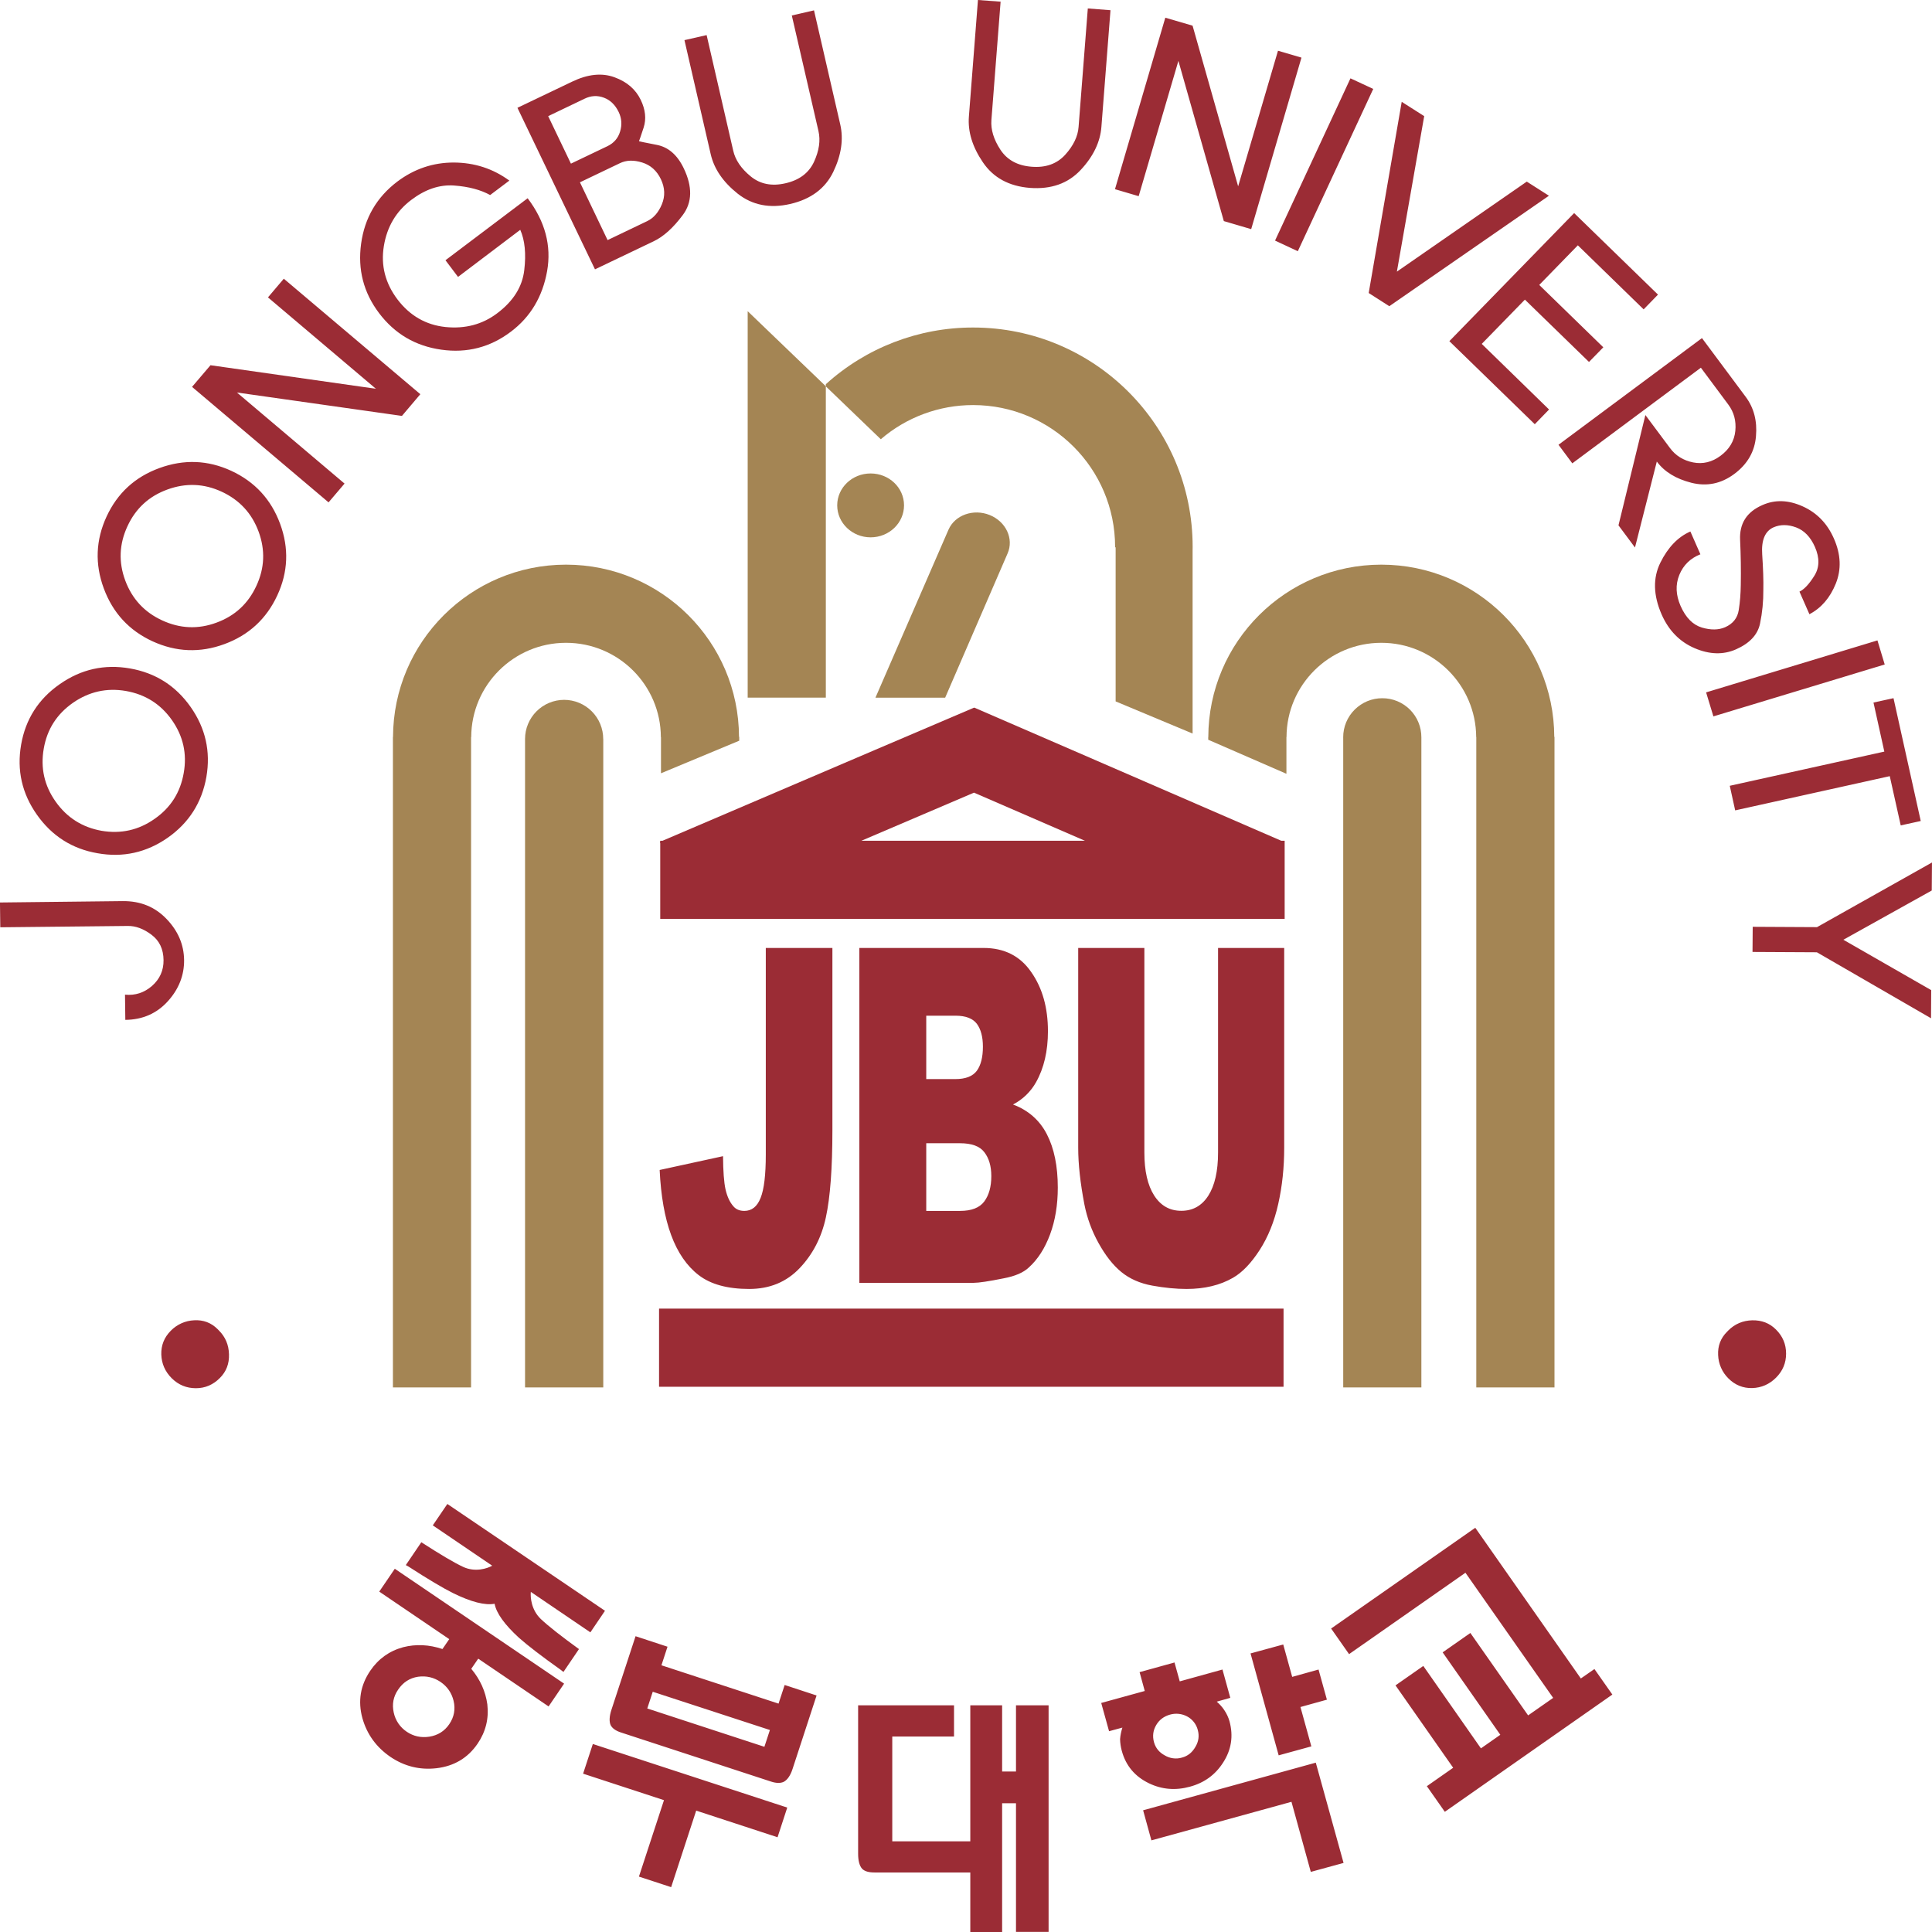 <svg width="80" height="80" viewBox="0 0 80 80" fill="none" xmlns="http://www.w3.org/2000/svg">
<g clip-path="url(#clip0_914_6907)">
<path d="M53.052 34.813L44.427 31.071L40.339 29.3L36.245 31.047L27.436 34.813H27.339V34.852L27.32 34.86L27.339 34.91V38.047H53.195V34.813H53.052ZM35.67 34.813L40.331 32.822L44.922 34.813H35.67ZM31.71 39.253H34.468V46.792C34.468 48.377 34.377 49.584 34.198 50.406C34.019 51.238 33.657 51.937 33.113 52.51C32.567 53.084 31.872 53.373 31.022 53.373C30.125 53.373 29.428 53.182 28.933 52.801C28.441 52.423 28.059 51.869 27.791 51.142C27.523 50.418 27.365 49.513 27.315 48.446L29.939 47.875C29.944 48.495 29.977 48.954 30.042 49.248C30.109 49.542 30.216 49.779 30.371 49.954C30.476 50.076 30.626 50.141 30.821 50.141C31.129 50.141 31.354 49.962 31.494 49.605C31.639 49.246 31.71 48.647 31.71 47.807V39.253ZM35.584 39.253H40.729C41.586 39.253 42.244 39.586 42.702 40.253C43.164 40.912 43.393 41.729 43.393 42.701C43.393 43.523 43.228 44.228 42.903 44.808C42.682 45.204 42.349 45.527 41.946 45.735C42.581 45.973 43.051 46.388 43.349 46.968C43.651 47.553 43.801 48.291 43.801 49.175C43.801 49.895 43.694 50.54 43.481 51.115C43.266 51.691 42.974 52.147 42.601 52.484C42.371 52.701 42.021 52.846 41.559 52.933C40.94 53.058 40.527 53.119 40.325 53.119H35.584V39.253ZM38.354 44.683H39.556C39.984 44.683 40.281 44.566 40.451 44.335C40.616 44.106 40.7 43.774 40.7 43.342C40.7 42.934 40.616 42.622 40.451 42.395C40.281 42.172 39.988 42.058 39.571 42.058H38.354V44.683ZM38.354 50.141H39.756C40.227 50.141 40.561 50.011 40.755 49.752C40.95 49.491 41.048 49.14 41.048 48.7C41.048 48.284 40.95 47.957 40.759 47.71C40.567 47.458 40.23 47.339 39.749 47.339H38.354V50.141ZM50.437 39.253H53.176V47.521C53.176 48.343 53.094 49.118 52.93 49.849C52.768 50.579 52.51 51.217 52.16 51.761C51.809 52.303 51.442 52.689 51.056 52.91C50.526 53.216 49.882 53.373 49.134 53.373C48.7 53.373 48.227 53.327 47.716 53.235C47.204 53.142 46.778 52.954 46.431 52.67C46.086 52.388 45.773 51.987 45.487 51.47C45.209 50.971 45.012 50.431 44.902 49.87C44.732 48.984 44.646 48.202 44.646 47.521V39.253H47.386V47.725C47.386 48.489 47.521 49.078 47.791 49.502C48.063 49.926 48.436 50.137 48.916 50.137C49.389 50.137 49.763 49.931 50.033 49.511C50.301 49.09 50.437 48.495 50.437 47.725V39.253ZM53.149 54.187V57.423H27.29V54.187H53.149Z" fill="#9B2C35"/>
<path d="M36.05 19.605C36.817 19.605 37.434 20.194 37.434 20.925C37.434 21.656 36.817 22.25 36.05 22.25C35.288 22.25 34.667 21.656 34.667 20.925C34.667 20.194 35.288 19.605 36.05 19.605ZM40.295 13.562C45.316 13.562 49.385 17.627 49.385 22.645C49.385 22.699 49.385 22.757 49.383 22.812V30.375L46.196 29.043V22.662H46.172C46.172 22.656 46.174 22.651 46.174 22.645C46.174 19.401 43.541 16.773 40.295 16.773C38.892 16.772 37.535 17.274 36.472 18.188L34.196 15.999V15.909C35.866 14.396 38.041 13.559 40.295 13.562ZM30.96 12.886L34.149 15.95L34.196 15.999V28.887H30.96V12.886Z" fill="#A48554"/>
<path d="M39.276 21.931C39.542 21.325 40.307 21.055 40.981 21.326C41.656 21.598 41.988 22.31 41.722 22.917L39.137 28.89H36.25L39.276 21.931ZM58.856 30.536V30.53C58.856 30.318 58.815 30.107 58.734 29.911C58.653 29.714 58.534 29.536 58.384 29.385C58.233 29.235 58.055 29.116 57.858 29.034C57.662 28.953 57.451 28.911 57.239 28.912C57.026 28.911 56.815 28.953 56.618 29.034C56.422 29.116 56.243 29.235 56.093 29.385C55.942 29.535 55.823 29.714 55.741 29.91C55.66 30.107 55.618 30.318 55.619 30.53C55.619 30.54 55.62 30.55 55.62 30.56V57.45H58.856V30.536ZM24.98 30.607H24.978V30.599C24.978 30.387 24.936 30.176 24.855 29.98C24.774 29.783 24.654 29.605 24.504 29.454C24.354 29.304 24.175 29.184 23.979 29.103C23.782 29.021 23.571 28.979 23.359 28.979C22.929 28.98 22.518 29.151 22.215 29.455C21.912 29.759 21.741 30.17 21.741 30.599V57.45H24.98V30.607Z" fill="#A48554"/>
<path d="M19.506 36.526V30.522H19.512C19.52 28.364 21.276 26.617 23.437 26.617C25.601 26.617 27.357 28.364 27.365 30.522H27.37V32.02L30.61 30.671V30.513H30.601C30.588 26.571 27.387 23.381 23.437 23.381C19.488 23.381 16.284 26.576 16.274 30.522H16.27V57.451H19.506V36.526ZM64.368 30.513H64.359C64.347 26.571 61.145 23.381 57.197 23.381C53.246 23.381 50.042 26.576 50.033 30.522H50.03V30.631L53.268 32.041V30.522H53.272C53.278 28.362 55.035 26.617 57.197 26.617C59.36 26.617 61.114 28.362 61.126 30.522H61.13V57.451H64.368V30.513Z" fill="#A48554"/>
<path d="M0.012 38.397L-0.001 37.37L5.087 37.313C5.814 37.307 6.415 37.55 6.894 38.05C7.373 38.547 7.615 39.114 7.623 39.756C7.628 40.385 7.405 40.959 6.945 41.465C6.485 41.969 5.901 42.223 5.189 42.231L5.176 41.187C5.6 41.228 5.971 41.106 6.295 40.825C6.618 40.539 6.777 40.182 6.772 39.756C6.767 39.302 6.602 38.953 6.275 38.707C5.949 38.461 5.619 38.336 5.29 38.342L0.012 38.397ZM1.53 33.738C0.909 32.859 0.691 31.891 0.875 30.833C1.058 29.78 1.593 28.943 2.475 28.329C3.357 27.71 4.327 27.495 5.377 27.678C6.436 27.862 7.276 28.395 7.894 29.274C8.511 30.153 8.727 31.117 8.546 32.171C8.359 33.228 7.828 34.068 6.949 34.686C6.068 35.301 5.097 35.52 4.04 35.331C2.988 35.151 2.151 34.617 1.53 33.738ZM2.303 33.192C2.774 33.859 3.407 34.257 4.203 34.401C5.005 34.537 5.739 34.375 6.402 33.907C7.068 33.444 7.468 32.813 7.608 32.006C7.749 31.209 7.585 30.48 7.118 29.816C6.651 29.154 6.018 28.754 5.214 28.612C4.416 28.474 3.686 28.641 3.02 29.102C2.352 29.571 1.95 30.197 1.812 30.998C1.672 31.797 1.834 32.529 2.303 33.192ZM4.298 24.366C3.924 23.356 3.963 22.363 4.413 21.389C4.864 20.417 5.59 19.75 6.602 19.381C7.617 19.011 8.607 19.049 9.577 19.496C10.551 19.948 11.225 20.678 11.598 21.687C11.97 22.694 11.932 23.684 11.482 24.654C11.032 25.626 10.301 26.3 9.292 26.671C8.284 27.043 7.29 27.001 6.314 26.554C5.345 26.107 4.673 25.378 4.298 24.366ZM5.187 24.04C5.471 24.801 5.981 25.351 6.715 25.689C7.452 26.029 8.203 26.065 8.967 25.781C9.727 25.502 10.278 24.995 10.619 24.252C10.958 23.519 10.988 22.776 10.708 22.013C10.427 21.253 9.916 20.701 9.178 20.36C8.444 20.02 7.694 19.991 6.931 20.27C6.166 20.547 5.616 21.058 5.279 21.788C4.935 22.525 4.904 23.277 5.187 24.04ZM8.716 15.123L15.565 16.098L11.096 12.314L11.752 11.541L17.405 16.323L16.643 17.222L9.811 16.253L14.267 20.024L13.605 20.802L7.952 16.02L8.716 15.123ZM20.296 8.076C19.906 7.861 19.409 7.727 18.805 7.682C18.204 7.639 17.615 7.835 17.031 8.277C16.403 8.75 16.026 9.387 15.895 10.187C15.763 10.991 15.952 11.725 16.456 12.395C16.97 13.072 17.633 13.455 18.446 13.541C19.259 13.623 19.972 13.436 20.585 12.974C21.255 12.471 21.628 11.875 21.708 11.189C21.79 10.506 21.733 9.947 21.543 9.516L18.966 11.466L18.446 10.776L21.849 8.209C22.573 9.167 22.842 10.176 22.654 11.231C22.464 12.288 21.966 13.123 21.157 13.733C20.302 14.381 19.337 14.631 18.27 14.479C17.204 14.328 16.348 13.826 15.698 12.968C15.054 12.117 14.806 11.159 14.953 10.09C15.099 9.024 15.6 8.163 16.456 7.516C17.154 6.992 17.934 6.729 18.789 6.73C19.648 6.734 20.414 6.982 21.091 7.478L20.296 8.076ZM23.691 3.381C24.336 3.07 24.919 3.009 25.438 3.197C25.956 3.384 26.321 3.697 26.532 4.137C26.728 4.544 26.767 4.926 26.651 5.285C26.533 5.64 26.47 5.831 26.459 5.848C26.46 5.854 26.705 5.902 27.187 5.997C27.67 6.087 28.045 6.411 28.311 6.966C28.68 7.734 28.666 8.382 28.269 8.909C27.874 9.437 27.474 9.796 27.071 9.989L24.637 11.153L21.426 4.464L23.691 3.381ZM23.641 6.776L25.153 6.053C25.419 5.924 25.594 5.722 25.677 5.446C25.762 5.166 25.743 4.896 25.617 4.636C25.476 4.344 25.273 4.145 25.006 4.045C24.739 3.944 24.471 3.957 24.2 4.09L22.699 4.809L23.641 6.776ZM25.159 9.942L26.802 9.155C27.061 9.03 27.266 8.798 27.406 8.461C27.548 8.119 27.534 7.775 27.366 7.421C27.196 7.065 26.936 6.835 26.591 6.729C26.244 6.62 25.933 6.627 25.662 6.761L24.014 7.549L25.159 9.942ZM29.26 1.453L30.361 6.238C30.449 6.627 30.692 6.982 31.084 7.303C31.479 7.626 31.959 7.721 32.529 7.588C33.099 7.457 33.491 7.163 33.706 6.702C33.917 6.242 33.981 5.818 33.891 5.427L32.787 0.641L33.706 0.429L34.792 5.149C34.934 5.765 34.838 6.42 34.506 7.113C34.174 7.804 33.575 8.25 32.718 8.447C31.877 8.639 31.153 8.497 30.546 8.019C29.939 7.536 29.568 6.992 29.428 6.381L28.342 1.662L29.26 1.453ZM41.433 0.069L41.052 4.97C41.022 5.365 41.146 5.775 41.426 6.201C41.705 6.624 42.133 6.859 42.717 6.904C43.301 6.951 43.765 6.784 44.107 6.409C44.448 6.032 44.634 5.646 44.662 5.251L45.044 0.35L45.983 0.423L45.607 5.251C45.559 5.88 45.272 6.478 44.747 7.039C44.221 7.6 43.521 7.846 42.643 7.78C41.781 7.711 41.132 7.359 40.699 6.72C40.266 6.083 40.07 5.451 40.12 4.823L40.495 -0L41.433 0.069ZM49.382 1.063L51.269 7.716L52.919 2.101L53.891 2.386L51.809 9.488L50.676 9.155L48.795 2.521L47.15 8.123L46.169 7.834L48.253 0.733L49.382 1.063ZM56.863 3.682L53.74 10.402L52.797 9.962L55.92 3.244L56.863 3.682ZM64.138 8.105L57.529 12.679L56.675 12.133L58.042 4.216L58.973 4.809L57.842 11.248L63.221 7.52L64.138 8.105ZM68.654 12.199L68.06 12.81L65.335 10.158L63.737 11.799L66.39 14.381L65.797 14.988L63.143 12.407L61.356 14.24L64.143 16.957L63.552 17.566L60.015 14.127L65.182 8.823L68.654 12.199ZM69.148 18.549C69.384 18.87 69.707 19.067 70.109 19.148C70.515 19.227 70.894 19.135 71.247 18.871C71.609 18.602 71.814 18.258 71.856 17.845C71.897 17.43 71.8 17.067 71.565 16.752L70.43 15.226L65.106 19.186L64.534 18.417L70.475 14L72.285 16.431C72.625 16.888 72.767 17.431 72.711 18.064C72.659 18.7 72.358 19.221 71.81 19.628C71.267 20.03 70.677 20.151 70.038 19.991C69.399 19.829 68.922 19.538 68.605 19.112L67.701 22.671L67.018 21.753L68.132 17.186L69.148 18.549ZM75.124 23.848C75.343 23.505 75.353 23.102 75.151 22.645C74.968 22.232 74.708 21.963 74.371 21.838C74.032 21.713 73.721 21.713 73.44 21.835C73.086 21.991 72.928 22.367 72.969 22.958C73.008 23.549 73.025 24.04 73.016 24.424C73.02 24.895 72.974 25.366 72.878 25.827C72.78 26.286 72.447 26.639 71.884 26.888C71.36 27.119 70.79 27.104 70.173 26.841C69.556 26.577 69.099 26.111 68.806 25.447C68.457 24.65 68.439 23.933 68.752 23.299C69.066 22.664 69.481 22.232 69.995 22.008L70.41 22.952C69.995 23.115 69.703 23.401 69.538 23.803C69.371 24.211 69.391 24.638 69.59 25.093C69.804 25.576 70.097 25.873 70.469 25.985C70.84 26.095 71.162 26.091 71.434 25.972C71.759 25.827 71.947 25.59 71.998 25.259C72.051 24.924 72.077 24.578 72.082 24.215C72.093 23.596 72.083 22.978 72.054 22.36C72.021 21.678 72.327 21.198 72.975 20.915C73.499 20.681 74.054 20.701 74.644 20.967C75.233 21.231 75.664 21.676 75.937 22.298C76.229 22.958 76.252 23.58 76.016 24.167C75.776 24.758 75.412 25.178 74.924 25.434L74.512 24.498C74.705 24.408 74.909 24.191 75.124 23.848ZM78.042 27.515L70.948 29.664L70.646 28.67L77.741 26.518L78.042 27.515ZM71.626 32.538L78.026 31.122L77.577 29.091L78.406 28.91L79.534 33.996L78.705 34.178L78.251 32.139L71.85 33.556L71.626 32.538ZM79.99 36.874L76.33 38.913L79.967 40.999L79.96 42.164L75.233 39.432L72.568 39.418L72.576 38.377L75.238 38.391L79.999 35.714L79.99 36.874ZM9.007 55.033L9.06 55.087C9.331 55.356 9.471 55.685 9.482 56.075C9.496 56.467 9.37 56.793 9.107 57.057C8.83 57.338 8.498 57.483 8.113 57.483C7.726 57.483 7.391 57.348 7.111 57.07C6.836 56.796 6.692 56.467 6.679 56.088C6.668 55.706 6.798 55.38 7.071 55.104C7.327 54.841 7.674 54.685 8.04 54.67C8.419 54.648 8.743 54.771 9.007 55.033ZM71.512 55.147L71.565 55.092C71.834 54.823 72.166 54.681 72.555 54.671C72.947 54.662 73.276 54.789 73.538 55.052C73.82 55.331 73.958 55.665 73.958 56.051C73.958 56.437 73.82 56.769 73.538 57.05C73.264 57.321 72.938 57.465 72.555 57.477C72.174 57.486 71.847 57.352 71.573 57.081C71.311 56.824 71.157 56.476 71.144 56.109C71.125 55.73 71.249 55.409 71.512 55.147ZM21.98 65.917C21.958 66.147 21.999 66.662 22.395 67.041C22.707 67.334 23.233 67.749 23.974 68.285L23.331 69.232L23.216 69.142C22.426 68.581 21.851 68.137 21.491 67.819C20.892 67.27 20.553 66.798 20.48 66.408C20.083 66.481 19.512 66.337 18.764 65.969C18.34 65.759 17.722 65.39 16.913 64.867L16.804 64.807L17.446 63.861C18.232 64.368 18.808 64.71 19.178 64.882C19.674 65.112 20.174 64.951 20.381 64.832L17.921 63.162L18.524 62.276L25.051 66.699L24.446 67.592L21.98 65.917ZM20.179 70.571C20.248 71.161 20.113 71.706 19.779 72.198C19.375 72.792 18.805 73.133 18.068 73.219C17.38 73.297 16.748 73.139 16.174 72.754C15.583 72.351 15.194 71.814 15.006 71.145C14.812 70.437 14.924 69.783 15.332 69.182C15.667 68.688 16.121 68.363 16.694 68.207C17.223 68.072 17.764 68.097 18.321 68.283L18.602 67.873L15.704 65.905L16.348 64.959L23.358 69.716L22.716 70.66L19.802 68.682L19.514 69.102C19.885 69.546 20.105 70.037 20.179 70.571ZM17.312 69.43C16.963 69.483 16.687 69.664 16.487 69.962C16.286 70.252 16.227 70.571 16.304 70.915C16.373 71.24 16.567 71.525 16.844 71.709C17.118 71.894 17.428 71.964 17.774 71.913C18.127 71.858 18.404 71.686 18.602 71.396C18.805 71.098 18.865 70.774 18.782 70.427C18.7 70.094 18.52 69.836 18.243 69.646C17.965 69.457 17.653 69.384 17.312 69.43ZM32.819 73.246C32.73 73.52 32.606 73.698 32.456 73.78C32.318 73.846 32.144 73.841 31.932 73.773L25.712 71.738C25.493 71.666 25.353 71.566 25.285 71.433C25.22 71.282 25.229 71.069 25.321 70.79L26.317 67.752L27.64 68.187L27.389 68.956L32.238 70.543L32.491 69.772L33.813 70.206L32.819 73.246ZM26.802 70.744L31.652 72.331L31.88 71.636L27.029 70.052L26.802 70.744ZM26.457 77.706L27.494 74.541L24.145 73.444L24.548 72.215L32.598 74.848L32.197 76.077L28.828 74.974L27.791 78.143L26.457 77.706ZM36.947 76.245H40.178V70.614H41.496V73.355H42.07V70.614H43.42V79.996H42.07V74.668H41.496V79.999H40.178V77.535H36.207C35.972 77.535 35.804 77.487 35.698 77.382C35.589 77.257 35.533 77.051 35.533 76.76V70.614H39.504V71.907H36.947V76.245ZM50.383 70.462C50.507 70.568 50.611 70.685 50.695 70.812C50.794 70.958 50.864 71.113 50.91 71.27C51.078 71.887 50.99 72.46 50.639 72.996C50.318 73.493 49.864 73.823 49.276 73.982C48.682 74.147 48.112 74.101 47.574 73.841C46.994 73.56 46.619 73.116 46.452 72.502C46.408 72.343 46.384 72.179 46.38 72.013C46.393 71.852 46.426 71.693 46.476 71.536L45.924 71.686L45.599 70.516L47.402 70.02L47.188 69.24L48.634 68.84L48.851 69.622L50.62 69.132L50.944 70.304L50.383 70.462ZM47.88 71.424C47.745 71.649 47.715 71.887 47.784 72.14C47.851 72.381 47.999 72.562 48.227 72.685C48.333 72.749 48.452 72.791 48.575 72.807C48.698 72.823 48.823 72.814 48.942 72.778C49.184 72.715 49.368 72.565 49.5 72.333C49.632 72.113 49.665 71.88 49.598 71.636C49.568 71.516 49.512 71.404 49.436 71.307C49.359 71.209 49.263 71.129 49.153 71.072C48.937 70.958 48.685 70.931 48.449 70.998C48.198 71.069 48.007 71.21 47.88 71.424ZM53.849 70.684L54.3 72.314L52.947 72.685L51.782 68.465L53.136 68.095L53.507 69.436L54.598 69.132L54.944 70.38L53.849 70.684ZM55.634 77.14L54.277 77.511L53.477 74.609L47.677 76.206L47.334 74.96L54.484 72.988L55.634 77.14ZM66.022 69.111L66.764 70.168L59.827 75.023L59.083 73.962L60.173 73.199L57.785 69.788L58.936 68.983L61.322 72.396L62.125 71.834L59.737 68.421L60.885 67.618L63.276 71.031L64.313 70.306L60.681 65.124L55.862 68.494L55.119 67.434L61.088 63.262L65.459 69.502L66.022 69.111Z" fill="#9B2C35"/>
</g>
<defs>
<clipPath id="clip0_914_6907">
<rect width="80" height="80" fill="white"/>
</clipPath>
</defs>
</svg>
